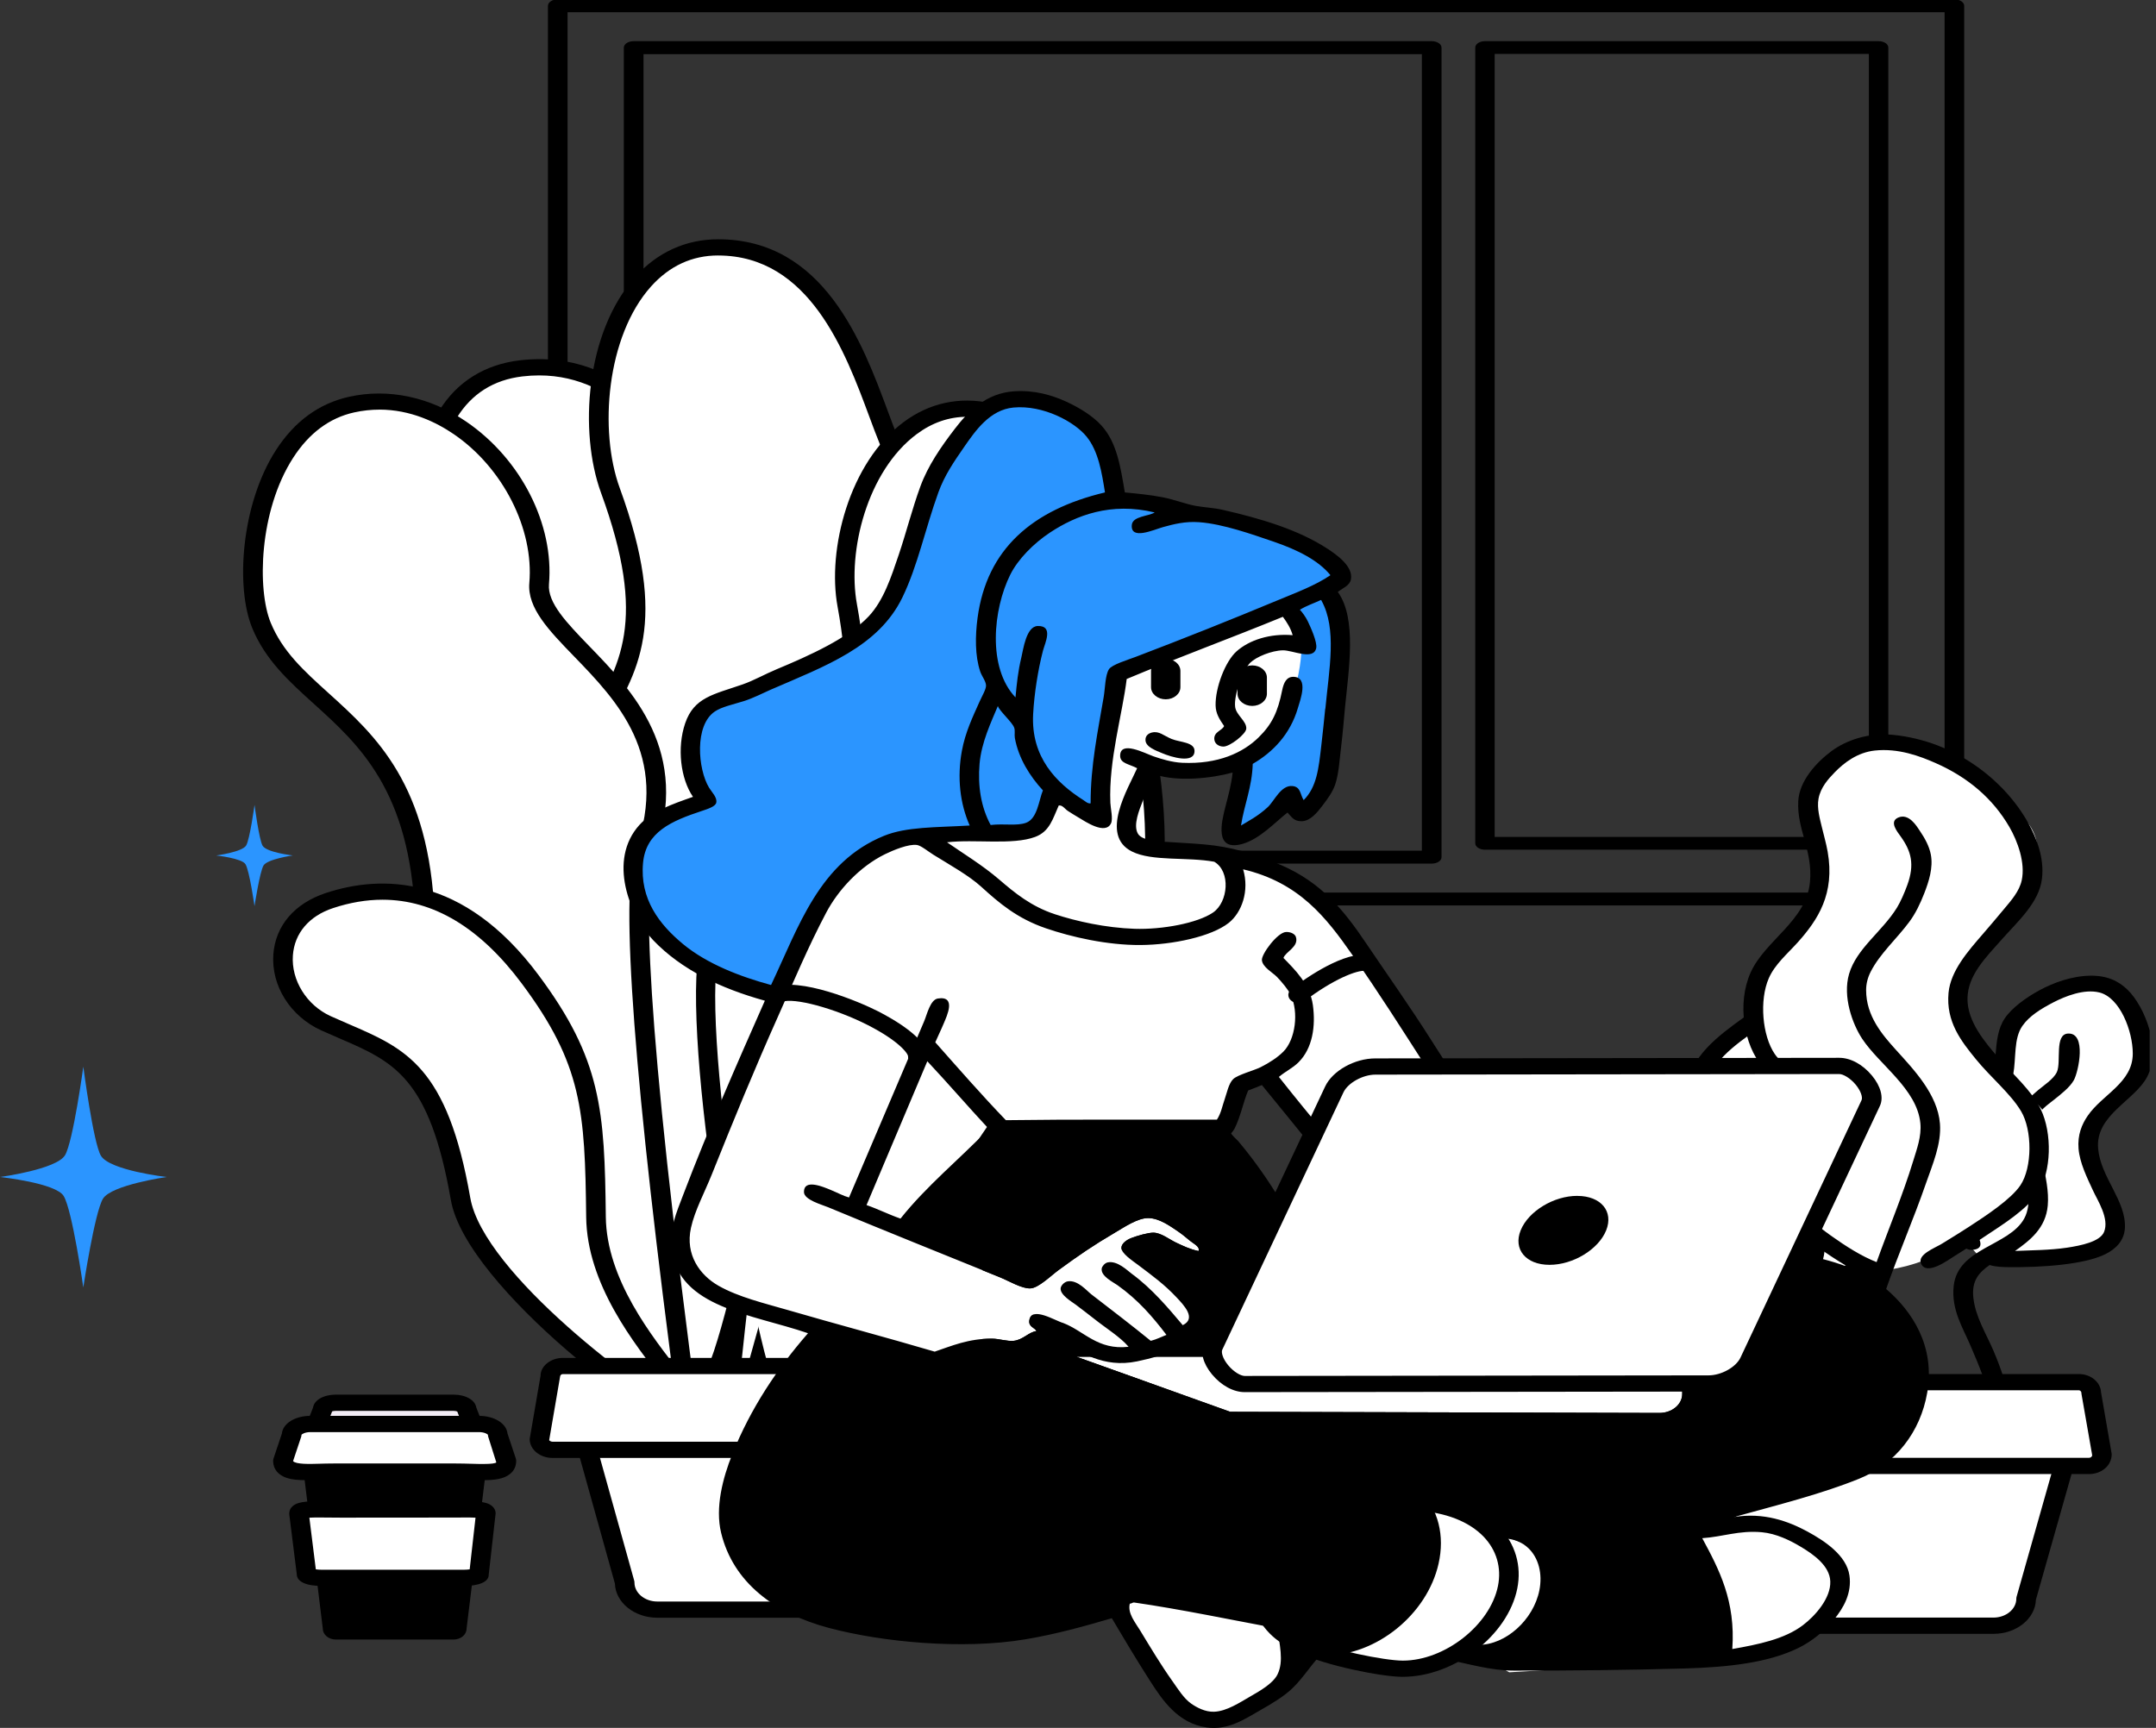 <svg width="257" height="206" viewBox="0 0 257 206" fill="none" xmlns="http://www.w3.org/2000/svg">
<rect x="0" y="0" width="257" height="206" fill="#333333" stroke="none"/>
<g clip-path="url(#clip0_4352_26173)">
<path d="M232.966 107.947H66.488C65.841 107.947 65.317 107.602 65.317 107.179V0.691C65.317 0.265 65.841 -0.077 66.488 -0.077H232.97C233.617 -0.077 234.136 0.268 234.136 0.691V107.179C234.136 107.605 233.612 107.947 232.97 107.947H232.966ZM67.654 106.409H231.799V1.458H67.654V106.409Z" fill="black"/>
<path d="M223.935 101.299H177.011C176.37 101.299 175.854 100.959 175.854 100.54V5.667C175.854 5.247 176.374 4.908 177.011 4.908H223.935C224.577 4.908 225.093 5.249 225.093 5.667V100.54C225.093 100.961 224.572 101.299 223.935 101.299ZM178.169 99.779H222.773V6.429H178.169V99.781V99.779Z" fill="black"/>
<path d="M170.662 102.961H75.533C74.883 102.961 74.361 102.615 74.361 102.189V5.681C74.361 5.253 74.887 4.908 75.533 4.908H170.662C171.312 4.908 171.834 5.255 171.834 5.681V102.189C171.834 102.617 171.308 102.961 170.662 102.961ZM76.709 101.414H169.49V6.455H76.709V101.417V101.414Z" fill="black"/>
<path fill-rule="evenodd" clip-rule="evenodd" d="M225.666 145.588C226.038 141.758 221.035 140.428 220.057 137.787C219.083 135.145 224.332 132.122 226.055 129.663C227.777 127.205 226.669 119.146 220.368 117.48C214.067 115.811 204.804 124.384 202.84 127.408C200.876 130.435 204.943 141 205.176 143.204C205.414 145.409 204.53 147.942 207.901 150.295C211.277 152.652 214.701 154.199 216.546 153.715C218.392 153.227 225.29 149.421 225.662 145.592L225.666 145.588Z" fill="white"/>
<path fill-rule="evenodd" clip-rule="evenodd" d="M226.587 128.617V127.069C226.272 124.611 225.732 122.766 224.795 120.947C223.952 119.305 222.745 117.541 220.744 116.755C217.798 115.597 214.57 117.267 212.643 118.303C210.855 119.264 209.493 120.128 207.815 121.333C204.816 123.49 201.433 125.999 201.04 129.778C200.807 132.01 201.658 134.072 202.288 135.775C202.918 137.475 203.945 139.429 204.158 141.318C204.358 143.113 203.613 144.61 203.691 146.347C203.806 148.924 205.778 150.312 207.586 151.504C208.159 151.883 211.592 154.236 211.948 152.408C212.095 151.656 211.166 151.243 210.704 150.989C208.953 150.031 206.915 148.896 206.265 147.251C205.684 145.781 206.465 143.855 206.498 142.222C206.526 140.672 206.068 139.524 205.565 138.159C205.127 136.977 204.706 135.785 204.239 134.421C203.818 133.181 203.249 131.61 203.307 130.293C203.454 126.805 206.964 124.516 209.382 122.752C210.749 121.757 211.894 120.968 213.666 119.979C214.914 119.285 217.176 118.035 219.198 118.367C221.137 118.685 222.381 120.995 223.093 122.624C223.919 124.516 224.68 126.934 224.181 129.006C223.78 130.662 222.225 131.902 221.067 133.066C220.008 134.136 218.527 135.565 218.342 137.13C218.068 139.469 219.905 140.831 221.223 141.965C222.086 142.707 223.314 143.567 223.637 144.413C224.336 146.235 223.326 148.253 222.389 149.249C220.875 150.85 218.285 151.419 216.158 152.601C216.837 151.277 217.361 150.498 217.483 149.184C217.921 144.481 214.194 141.193 212.966 137.966C212.107 135.704 212.197 132.508 213.355 130.554C213.948 129.555 214.709 128.83 215.924 127.781C216.628 127.174 218.719 126.091 218.494 125.136C218.412 124.78 218.171 124.516 217.639 124.428C216.473 124.232 214.75 126.01 214.055 126.619C213.052 127.496 211.944 128.641 211.33 129.65C209.967 131.891 209.767 135.707 210.708 138.352C211.743 141.264 214.468 143.746 215.069 147.186C215.802 151.385 212.447 153.241 210.941 156.146C209.898 158.164 209.877 160.758 211.097 162.786C213.142 166.183 216.55 167.821 217.872 171.489C218.907 174.35 219.234 177.479 219.431 180.966C219.517 182.51 219.693 183.516 220.756 183.479C221.963 183.442 221.869 182.213 221.767 180.773C221.521 177.215 221.022 173.632 220.053 170.974C219.308 168.932 218.289 167.554 216.939 166.139C215.609 164.744 214.087 163.504 213.122 161.818C211.6 159.167 213.11 156.194 214.758 154.47C215.331 154.514 215.47 154.829 216.235 154.727C216.694 154.666 217.737 154.128 218.416 153.827C222.057 152.205 226.124 150.295 226.124 145.768C226.124 143.164 224.643 142.185 223.011 140.804C222.078 140.015 220.687 138.789 220.675 137.58C220.666 136.578 221.419 135.914 222.074 135.193C223.874 133.215 226.198 131.326 226.591 128.617H226.587Z" fill="black"/>
<path fill-rule="evenodd" clip-rule="evenodd" d="M234.524 148.287C233.538 147.407 231.055 142.873 231.018 138.938C230.981 135.003 234.966 133.791 237.642 131.072C240.314 128.353 238.877 123.9 240.211 121.015C241.545 118.13 248.439 116.708 251.352 117.47C254.265 118.232 254.957 122.282 254.936 126.237C254.916 130.192 251.806 131.543 249.327 134.295C246.847 137.048 253.979 143.502 252.289 147.126C250.595 150.749 239.749 150.515 237.957 150.545C236.161 150.573 235.514 149.167 234.528 148.287H234.524Z" fill="white"/>
<path fill-rule="evenodd" clip-rule="evenodd" d="M240.203 149.133C241.974 147.877 243.86 146.425 244.098 143.719C244.245 142.043 243.852 140.289 243.476 138.562C243.14 137.028 242.371 135.003 242.699 133.534C242.932 132.477 244.057 131.739 244.879 131.082C245.657 130.462 246.749 129.619 247.215 128.763C247.772 127.733 248.746 123.111 246.516 123.219C244.871 123.297 245.726 126.599 245.19 127.794C244.789 128.688 243.529 129.436 242.621 130.246C241.721 131.045 240.596 132.088 240.362 133.469C240.088 135.112 240.755 136.943 241.14 138.626C241.639 140.804 242.293 143.438 241.295 145.267C239.491 148.568 233.37 148.747 232.883 153.326C232.581 156.166 233.988 158.3 234.909 160.48C235.817 162.634 236.852 164.923 237.245 167.378C237.797 170.835 237.834 176.195 237.789 179.629C237.772 180.899 237.372 183.083 238.881 183.11C240.244 183.13 240.129 181.617 240.129 180.015C240.129 175.742 240.191 171.523 239.663 167.832C239.315 165.411 238.513 163.111 237.637 161.063C236.725 158.926 235.469 156.993 235.224 154.683C235.019 152.733 235.845 151.734 237.171 150.813C237.867 151.043 238.759 151.064 239.585 151.07C243.378 151.104 248.451 150.769 250.959 149.523C252.195 148.91 253.226 147.918 253.295 146.367C253.443 143.157 250.415 140.377 250.104 136.954C249.736 132.924 254.453 131.241 255.947 128.38C257.685 125.038 255.656 119.989 253.61 117.998C252.522 116.942 251.164 116.295 249.171 116.322C246.986 116.352 244.765 117.152 243.095 118.066C241.471 118.953 239.818 120.152 238.967 121.415C237.331 123.856 238.366 127.611 236.942 130.12C235.534 132.599 232.188 134.224 230.555 136.696C228.252 140.191 231.026 144.572 232.969 147.268C233.427 147.904 234.066 149.11 235.15 149.008C236.901 148.846 235.76 147.302 235.072 146.367C234.679 145.832 234.041 144.918 233.673 144.301C232.801 142.869 231.607 140.729 232.036 138.887C232.343 137.57 233.616 136.347 234.761 135.342C237.048 133.341 239.348 131.57 239.978 128.123C240.346 126.108 240.019 123.829 241.066 122.319C241.88 121.147 243.21 120.307 244.806 119.481C246.156 118.787 248.414 117.863 250.259 118.323C252.71 118.936 254.232 122.922 254.232 125.607C254.232 129.088 250.603 130.476 248.86 133.022C248.169 134.025 247.629 135.291 247.768 136.954C247.915 138.66 248.778 140.391 249.482 141.918C250.034 143.12 251.471 145.28 250.804 146.882C250.325 148.033 248.066 148.497 246.364 148.751C244.323 149.052 242.179 149.049 240.211 149.137L240.203 149.133Z" fill="black"/>
<path fill-rule="evenodd" clip-rule="evenodd" d="M240.494 96.865C246.933 102.046 238.832 110.478 234.262 115.174C229.692 119.871 236.337 126.48 242.052 130.906C247.768 135.328 241.987 141.677 238.235 144.958C234.487 148.243 228.514 151.477 223.121 151.534C217.729 151.595 214.063 144.823 213.073 142.25C212.083 139.679 215.912 136.822 216.579 132.772C217.246 128.725 210.892 127.872 209.022 122.004C207.157 116.136 214.276 110.884 216.657 106.983C219.038 103.082 215.798 97.668 215.724 94.607C215.651 91.546 221.665 88.407 226.395 88.288C231.128 88.17 234.054 91.684 240.494 96.862V96.865Z" fill="white"/>
<path fill-rule="evenodd" clip-rule="evenodd" d="M222.913 152.465C222.062 155.347 220.462 158.205 220.732 161.493C221.002 164.825 222.495 167.263 224.005 169.741C225.445 172.115 226.599 174.601 227.119 178.122C227.352 179.707 227.548 181.606 227.663 183.15C227.753 184.383 227.254 187.657 229.066 187.6C230.457 187.556 230.167 185.886 230.077 184.312C229.86 180.438 229.402 176.28 228.285 173.226C227.503 171.082 226.255 169.227 225.171 167.358C224.026 165.387 222.925 163.501 222.99 160.782C223.048 158.439 224.054 155.912 224.782 153.82C226.337 149.347 228.043 145.514 229.61 140.99C230.347 138.867 231.439 136.371 231.247 133.964C230.969 130.469 228.125 127.516 226.03 125.197C224.386 123.375 222.446 121.154 222.446 118.039C222.446 117.257 222.647 116.518 222.99 115.848C224.095 113.684 226.096 111.923 227.585 109.915C228.33 108.917 228.886 107.755 229.377 106.499C229.913 105.121 230.465 103.448 230.155 101.86C229.962 100.881 229.479 99.987 228.829 99.022C228.469 98.487 227.536 96.909 226.259 97.475C225.163 97.959 226.157 99.154 226.57 99.73C227.81 101.464 228.264 103.031 227.348 105.534C227.021 106.428 226.558 107.508 226.104 108.239C224.337 111.084 221.309 113.068 220.417 116.105C219.619 118.828 220.826 122.102 221.976 123.843C224.03 126.951 228.506 129.826 228.911 133.899C229.066 135.491 228.485 136.998 228.056 138.413C226.812 142.49 225.073 146.607 223.694 150.468C221.894 149.767 220 148.561 218.244 147.308C216.739 146.235 214.538 144.569 214.427 142.73C214.317 140.912 215.589 139.564 216.452 138.284C217.492 136.737 219.001 135.064 218.633 132.674C218.089 129.125 213.306 128.228 211.547 125.647C210.07 123.48 209.697 119.241 210.847 116.62C211.575 114.957 213.081 113.694 214.276 112.367C216.706 109.661 218.744 106.55 217.86 101.535C217.676 100.495 217.385 99.534 217.16 98.572C216.943 97.644 216.563 96.371 216.772 95.22C217.017 93.875 217.933 92.866 218.719 92.06C219.828 90.923 221.411 89.707 223.469 89.48C226.313 89.172 228.894 90.164 230.711 90.963C234.635 92.69 237.564 95.23 239.512 98.572C240.506 100.275 241.447 102.876 240.993 104.951C240.706 106.265 239.757 107.332 238.89 108.368C238.018 109.418 237.126 110.467 236.32 111.399C234.622 113.362 232.515 115.736 232.27 118.36C231.947 121.824 233.788 124.137 235.539 126.287C237.314 128.465 239.659 130.371 240.915 132.477C242.269 134.749 242.253 139.202 240.837 141.308C239.716 142.978 236.733 144.941 234.684 146.272C233.812 146.838 232.753 147.495 231.488 148.27C230.609 148.812 228.514 149.564 228.997 150.657C229.655 152.147 232.266 150.187 232.969 149.753C234.303 148.93 235.473 148.152 236.553 147.434C238.824 145.923 241.602 144.207 242.94 142.148C244.536 139.69 244.65 135.088 243.251 132.22C242.175 130.012 239.986 128.129 238.268 126.159C236.611 124.262 234.512 121.801 234.528 119.068C234.549 116.254 236.733 114.131 238.579 112.042C240.502 109.865 243.071 107.616 243.407 104.755C243.701 102.266 242.76 99.903 241.77 98.115C238.971 93.073 233.1 88.346 225.646 87.608C222.753 87.323 220.098 88.231 218.326 89.541C216.526 90.875 214.472 93.093 214.354 95.538C214.186 98.921 216.105 101.399 215.753 105.144C215.319 109.8 210.381 112.11 208.666 115.973C207.042 119.63 207.877 124.611 210.07 127.127C210.954 128.14 212.226 128.969 213.494 129.833C214.611 130.594 216.215 131.78 216.375 133.185C216.534 134.577 215.139 136.229 214.349 137.377C213.228 139.009 211.539 141.274 212.324 143.824C212.979 145.947 215.033 147.491 216.841 148.788C218.801 150.19 220.671 151.321 222.917 152.462L222.913 152.465Z" fill="black"/>
<path d="M246.508 172.995L241.524 190.597C241.524 192.374 239.781 193.82 237.629 193.82H212.389C210.237 193.82 208.494 192.378 208.494 190.597L203.589 172.995C203.589 171.214 205.856 169.772 208.65 169.772H241.447C244.241 169.772 246.508 171.214 246.508 172.995Z" fill="white"/>
<path d="M237.629 194.785H212.39C209.644 194.785 207.406 192.97 207.333 190.712L202.451 173.212C202.431 173.141 202.423 173.067 202.423 172.995C202.423 170.686 205.217 168.807 208.65 168.807H241.447C244.883 168.807 247.674 170.686 247.674 172.995C247.674 173.07 247.666 173.144 247.645 173.216L242.686 190.715C242.613 192.97 240.371 194.785 237.629 194.785ZM204.759 172.897L209.632 190.376C209.652 190.448 209.661 190.522 209.661 190.593C209.661 191.836 210.884 192.848 212.385 192.848H237.625C239.127 192.848 240.35 191.836 240.35 190.593C240.35 190.519 240.358 190.444 240.379 190.373L245.329 172.894C245.235 171.716 243.496 170.737 241.443 170.737H208.646C206.592 170.737 204.849 171.716 204.759 172.897Z" fill="black"/>
<path d="M249.277 166.064L250.562 173.48C250.562 174.191 249.867 174.77 249.003 174.77H200.164C199.305 174.77 198.605 174.194 198.605 173.48L199.89 166.064C199.89 165.353 200.553 164.777 201.371 164.777H247.796C248.615 164.777 249.277 165.356 249.277 166.064Z" fill="white"/>
<path d="M249.004 175.735H200.165C198.659 175.735 197.436 174.722 197.436 173.48L198.737 165.929C198.724 164.825 199.911 163.812 201.371 163.812H247.797C249.229 163.812 250.399 164.781 250.448 165.99L251.72 173.344C251.733 174.726 250.509 175.738 249.008 175.738L249.004 175.735ZM201.371 165.742C201.204 165.742 201.061 165.888 201.061 166.064L199.759 173.615C199.772 173.656 199.948 173.801 200.165 173.801H249.004C249.216 173.801 249.392 173.656 249.392 173.48L248.12 166.203C248.112 166.159 248.108 166.111 248.108 166.067C248.108 165.895 247.964 165.746 247.793 165.746H201.367L201.371 165.742Z" fill="black"/>
<path d="M83.571 163.799C87.986 163.281 85.777 115.926 91.492 107.481C102.584 91.095 91.541 69.441 86.268 61.873C81.951 55.673 75.507 42.349 62.116 43.92C49.494 45.4 48.778 62.168 54.346 70.894C68.225 92.653 52.473 92.88 53.442 113.2C53.872 122.244 79.157 164.313 83.571 163.799Z" fill="white"/>
<path d="M83.486 164.771C82.921 164.771 82.324 164.55 81.673 164.097C75.078 159.542 52.706 122.271 52.276 113.237C51.884 104.989 54.175 99.987 56.192 95.575C59.13 89.162 61.449 84.096 53.316 71.344C49.625 65.557 48.263 55.588 52.379 48.921C54.486 45.508 57.796 43.449 61.957 42.958C74.423 41.495 81.092 51.843 85.507 58.69C86.141 59.675 86.73 60.59 87.287 61.386C94.209 71.324 103.1 92.314 92.515 107.951C89.664 112.164 88.845 127.164 88.117 140.401C87.07 159.573 86.444 164.439 83.739 164.757C83.657 164.767 83.576 164.771 83.49 164.771H83.486ZM64.268 44.756C63.622 44.756 62.963 44.794 62.28 44.875C58.859 45.278 56.225 46.934 54.457 49.801C51.139 55.182 51.552 64.44 55.378 70.443C64.002 83.968 61.396 89.663 58.373 96.263C56.433 100.502 54.232 105.307 54.608 113.163C55.026 121.967 78.314 160.155 83.31 162.736C84.664 160.744 85.282 149.455 85.781 140.313C86.55 126.206 87.352 111.619 90.474 107.007C100.543 92.128 91.934 71.937 85.257 62.354C84.693 61.541 84.091 60.607 83.441 59.601C79.362 53.276 73.867 44.756 64.272 44.756H64.268Z" fill="black"/>
<path d="M83.719 165.509C88.174 165.509 95.097 112.597 102.359 103.956C116.446 87.191 109.72 61.69 105.972 52.588C102.908 45.139 99.111 29.488 85.601 29.488C72.868 29.488 68.941 48.027 72.754 58.45C82.258 84.442 66.682 82.637 63.732 105.348C62.419 115.458 79.267 165.505 83.719 165.505V165.509Z" fill="white"/>
<path d="M83.719 166.474C83.122 166.474 82.561 166.223 81.997 165.705C76.076 160.25 61.368 114.48 62.571 105.246C63.761 96.07 66.969 90.831 69.8 86.209C73.957 79.417 77.242 74.053 71.637 58.734C68.994 51.501 69.804 39.609 75.733 33.003C78.359 30.074 81.772 28.526 85.605 28.526C98.227 28.526 102.81 40.876 105.841 49.046C106.279 50.228 106.684 51.322 107.081 52.28C111.978 64.186 116.704 88.586 103.321 104.511C99.671 108.856 95.973 125.441 92.708 140.076C88.003 161.171 86.456 166.481 83.719 166.481V166.474ZM85.605 30.457C82.5 30.457 79.808 31.699 77.606 34.151C72.288 40.08 71.383 51.359 73.871 58.172C79.746 74.236 76.101 80.189 71.883 87.083C69.141 91.556 66.036 96.632 64.89 105.452C63.63 115.147 79.145 160.416 83.641 164.368C85.392 162.197 88.158 149.787 90.404 139.72C93.874 124.171 97.458 108.09 101.398 103.404C114.245 88.112 109.622 64.463 104.863 52.903C104.462 51.928 104.049 50.814 103.603 49.615C100.772 41.986 96.492 30.46 85.601 30.46L85.605 30.457Z" fill="black"/>
<path d="M93.567 169.616C97.74 170.513 120.304 128.749 128.536 122.529C144.509 110.457 135.095 82.508 133.09 73.66C131.449 66.414 130.48 51.728 117.825 49.006C105.895 46.436 99.148 62.137 100.997 72.177C105.608 97.214 91.309 92.47 84.787 112.076C81.882 120.805 89.394 168.722 93.567 169.62V169.616Z" fill="white"/>
<path d="M93.69 170.595C93.546 170.595 93.407 170.581 93.272 170.551C92.499 170.385 92.02 169.806 91.726 169.386C87.581 163.45 80.773 120.497 83.657 111.818C86.305 103.858 90.196 99.825 93.624 96.266C98.608 91.102 102.543 87.018 99.839 72.323C98.583 65.503 101.23 55.155 107.703 50.33C110.763 48.041 114.359 47.255 118.119 48.068C129.874 50.597 132.124 62.486 133.609 70.352C133.826 71.49 134.027 72.546 134.235 73.481C134.448 74.409 134.739 75.546 135.074 76.853C138.004 88.285 144.1 112.072 129.322 123.243C125.48 126.148 117.903 137.851 111.221 148.175C100.089 165.373 96.32 170.598 93.69 170.598V170.595ZM115.268 49.69C113.128 49.69 111.115 50.384 109.266 51.762C103.374 56.157 100.985 65.706 102.147 72.028C105.006 87.564 100.58 92.155 95.453 97.471C92.164 100.885 88.432 104.752 85.912 112.33C83.048 120.937 90.237 164.71 93.829 168.566C96.23 167.229 103.378 156.19 109.159 147.258C116.262 136.286 123.606 124.94 127.742 121.811C141.539 111.385 135.627 88.332 132.783 77.253C132.443 75.925 132.149 74.774 131.936 73.833C131.719 72.885 131.519 71.808 131.298 70.647C129.903 63.278 127.796 52.145 117.526 49.934C116.757 49.768 116.004 49.686 115.264 49.686L115.268 49.69Z" fill="black"/>
<path d="M118.038 59.303C118.038 59.303 122.007 67.619 117.932 83.256C114.785 95.331 98.145 98.399 94.017 117.216C88.567 142.043 86.19 173.337 86.19 173.337L118.034 59.306L118.038 59.303Z" fill="white"/>
<path d="M86.194 174.302C85.474 174.269 84.987 173.808 85.028 173.277C85.053 172.962 87.471 141.643 92.871 117.043C95.249 106.211 101.668 100.465 107.331 95.392C111.7 91.478 115.477 88.099 116.79 83.057C120.726 67.951 116.986 59.74 116.949 59.658C116.716 59.161 117.011 58.599 117.612 58.406C118.21 58.213 118.889 58.453 119.126 58.951C119.294 59.303 123.177 67.724 119.077 83.463C117.629 89.023 113.459 92.754 109.049 96.706C103.599 101.586 97.429 107.115 95.171 117.392C89.799 141.88 87.385 173.087 87.365 173.402C87.324 173.913 86.812 174.309 86.198 174.309L86.194 174.302Z" fill="black"/>
<path d="M82.606 173.09C83.224 176.456 73.544 110.935 76.891 101.616C83.498 83.212 63.642 76.83 64.269 69.573C65.254 58.216 53.966 45.562 41.913 48.234C30.551 50.753 28.591 68.324 31.169 74.568C35.449 84.936 49.711 85.684 50.636 109.221C51.385 128.255 82.447 172.237 82.602 173.087L82.606 173.09Z" fill="white"/>
<path d="M82.663 174.181C82.132 174.181 81.641 173.805 81.485 173.371C81.33 173.08 80.466 171.77 79.476 170.256C72.214 159.197 50.112 125.546 49.47 109.255C48.881 94.278 42.801 88.783 37.437 83.93C34.454 81.235 31.635 78.685 30.068 74.879C28.064 70.027 28.73 60.126 32.887 53.675C35.101 50.238 38.034 48.095 41.614 47.303C46.303 46.266 51.27 47.319 55.591 50.276C62.1 54.725 66.056 62.51 65.439 69.644C65.246 71.869 67.566 74.263 70.25 77.04C75.389 82.342 82.422 89.609 78.011 101.894C76.76 105.378 76.674 119.993 83.367 169.823C83.555 171.238 83.682 172.176 83.723 172.806C83.739 172.857 83.752 172.897 83.756 172.941C83.772 174.066 83.502 174.093 82.782 174.17C82.741 174.174 82.7 174.177 82.663 174.177V174.181ZM45.227 48.837C44.261 48.837 43.255 48.938 42.212 49.168C39.282 49.819 36.836 51.64 34.941 54.583C30.866 60.908 30.641 70.301 32.274 74.253C33.685 77.676 36.222 79.969 39.155 82.623C44.793 87.723 51.184 93.499 51.802 109.191C52.407 124.52 72.963 156.278 80.798 168.224C75.577 129.077 73.883 106.58 75.765 101.338C79.828 90.025 73.503 83.493 68.421 78.245C65.426 75.153 62.84 72.485 63.098 69.502C63.655 63.062 59.956 55.768 54.093 51.762C52.002 50.333 48.926 48.833 45.223 48.833L45.227 48.837Z" fill="black"/>
<path d="M83.584 169.84C84.087 166.941 71.174 157.01 71.043 145.084C70.9 132.45 70.549 126.619 63.196 116.752C55.963 107.047 47.702 104.579 39.261 107.369C31.422 109.963 32.49 119.112 38.873 122.004C46.593 125.498 51.99 126.213 54.903 142.94C56.777 153.701 83.134 172.454 83.588 169.843L83.584 169.84Z" fill="white"/>
<path d="M83.195 171.052C78.903 171.052 55.55 153.42 53.745 143.076C51.192 128.417 46.917 126.575 40.452 123.788C39.761 123.49 39.045 123.182 38.312 122.85C34.614 121.174 32.31 117.527 32.584 113.772C32.834 110.362 35.109 107.701 38.828 106.468C45.444 104.281 55.214 104.2 64.191 116.241C71.694 126.304 72.071 132.352 72.214 145.073C72.3 152.496 77.664 159.302 81.215 163.809C83.486 166.687 84.983 168.59 84.742 169.975C84.631 170.618 84.009 171.052 83.195 171.052ZM45.599 107.264C43.68 107.264 41.712 107.596 39.691 108.266C36.844 109.208 35.105 111.256 34.913 113.887C34.696 116.864 36.553 119.85 39.429 121.151C40.15 121.476 40.849 121.777 41.528 122.072C48.382 125.024 53.332 127.158 56.057 142.798C57.628 151.819 76.682 166.051 82.062 168.692C81.481 167.689 80.319 166.213 79.255 164.862C75.557 160.169 69.964 153.075 69.874 145.09C69.73 132.426 69.387 126.9 62.198 117.257C57.239 110.61 51.675 107.264 45.599 107.264Z" fill="black"/>
<path d="M107.416 167.852H74.62C71.825 167.852 69.559 169.298 69.559 171.076L74.464 188.677C74.464 190.458 76.207 191.9 78.359 191.9H103.599C105.751 191.9 107.494 190.458 107.494 188.677L112.477 171.076C112.477 169.298 110.211 167.852 107.416 167.852Z" fill="white"/>
<path d="M103.599 192.865H78.359C75.614 192.865 73.372 191.05 73.298 188.792L68.421 171.292C68.401 171.221 68.393 171.147 68.393 171.076C68.393 168.766 71.187 166.887 74.62 166.887H107.416C110.849 166.887 113.644 168.766 113.644 171.076C113.644 171.15 113.635 171.225 113.615 171.296L108.66 188.795C108.582 191.05 106.344 192.869 103.599 192.869V192.865ZM70.729 170.977L75.602 188.457C75.622 188.528 75.63 188.602 75.63 188.673C75.63 189.919 76.854 190.932 78.355 190.932H103.595C105.097 190.932 106.32 189.919 106.32 188.673C106.32 188.599 106.328 188.524 106.349 188.453L111.299 170.974C111.209 169.796 109.466 168.817 107.412 168.817H74.616C72.562 168.817 70.819 169.796 70.725 170.977H70.729Z" fill="black"/>
<path d="M113.496 162.854H67.071C66.253 162.854 65.59 163.43 65.59 164.144L64.305 171.56C64.305 172.271 65.005 172.85 65.864 172.85H114.703C115.562 172.85 116.262 172.274 116.262 171.56L114.977 164.144C114.977 163.433 114.314 162.854 113.496 162.854Z" fill="white"/>
<path d="M114.703 173.815H65.864C64.358 173.815 63.139 172.802 63.139 171.56L64.436 164.009C64.424 162.901 65.615 161.889 67.075 161.889H113.5C114.961 161.889 116.147 162.901 116.147 164.144L117.424 171.421C117.436 172.802 116.213 173.815 114.707 173.815H114.703ZM67.071 163.822C66.903 163.822 66.76 163.971 66.76 164.144L65.463 171.695C65.475 171.736 65.647 171.881 65.864 171.881H114.703C114.92 171.881 115.092 171.736 115.092 171.56L113.815 164.283C113.803 163.971 113.66 163.822 113.492 163.822H67.067H67.071Z" fill="black"/>
<path fill-rule="evenodd" clip-rule="evenodd" d="M227.512 158.889C222.021 150.887 214.501 150.38 214.501 150.38C214.501 150.38 187.821 152.283 187.158 151.991C186.495 151.7 164.156 114.686 161.374 111.31C158.592 107.935 155.564 104.64 152.025 103.252C148.49 101.867 144.456 101.193 141.666 101.125C138.875 101.057 133.098 101.264 134.031 98.867C134.964 96.469 136.993 91.386 136.993 91.386C136.993 91.386 140.573 91.945 143.147 91.644C145.72 91.343 148.678 90.289 148.678 90.289C148.678 90.289 148.003 92.115 147.431 94.224C146.862 96.334 145.606 99.537 146.964 99.642C148.318 99.743 153.351 94.674 153.351 94.674C153.351 94.674 155.364 97.383 156.002 97.062C156.64 96.74 157.144 93.73 158.882 85.586C161.075 75.316 159.512 70.772 158.678 70.44C158.481 70.565 158.334 70.63 158.334 70.63C158.412 70.45 158.535 70.382 158.678 70.44C159.459 69.949 161.079 68.534 158.023 66.57C154.19 64.105 148.404 62.103 144.779 61.281C141.154 60.461 133.561 59.347 133.561 59.347C133.561 59.347 133.221 52.524 127.329 49.548C121.438 46.568 117.342 46.155 113.93 51.352C110.518 56.547 108.354 72.976 100.608 76.687C92.864 80.399 83.985 82.102 82.537 85.586C81.088 89.07 83.625 95.321 83.625 95.321C83.625 95.321 74.894 97.38 75.213 103.059C75.86 114.632 93.833 117.886 93.833 117.886C93.833 117.886 86.1 131.116 83.318 139.74C80.532 148.365 80.814 152.669 85.888 154.697C90.961 156.729 97.184 158.499 97.184 158.499C97.184 158.499 90.928 166.403 89.316 171.072C87.704 175.742 84.705 180.987 89.627 186.994C94.549 193.004 106.124 196.651 115.489 195.567C124.854 194.487 133.659 189.841 133.25 190.407C132.841 190.979 135.484 194.21 138.233 198.595C140.982 202.98 141.895 204.852 144.697 204.591C147.5 204.331 151.424 202.858 152.721 201.368C154.018 199.878 155.212 197.24 155.212 197.24L156.771 196.404C156.771 196.404 165.032 199.81 167.757 199.302C170.477 198.798 175.08 196.597 175.08 196.597L179.908 199.37C179.908 199.37 205.905 197.867 208.421 197.369C210.933 196.871 219.57 194.775 219.329 188.47C219.083 182.169 211.08 180.391 208.892 180.604C206.703 180.817 196.896 182.28 196.896 182.28C196.896 182.28 221.951 175.833 223.612 174.414C225.278 172.995 232.998 166.877 227.507 158.879L227.512 158.889ZM108.64 145.48L101.783 143.482L109.961 125.17L119.31 134.841L108.64 145.476V145.48ZM152.029 143.804L146.264 134.969L148.29 128.779L151.796 128.393C151.796 128.393 157.614 137.844 158.416 138C159.222 138.156 152.029 143.804 152.029 143.804Z" fill="white"/>
<path fill-rule="evenodd" clip-rule="evenodd" d="M147.516 90.218L146.968 99.638L151.022 97.499L153.858 95.345L155.408 96.75L157.401 94.187L158.878 83.741L159.614 72.014L158.62 69.874L159.614 68.073C159.614 68.073 155.408 65.479 155.261 65.296C155.2 65.219 148.707 62.428 148.707 62.428L138.065 59.98L133.568 59.344L130.463 51.247L123.004 47.36L117.252 48.867L112.31 54.657L108.247 65.73L103.763 74.927L95.343 79.329L84.14 84.167L82.635 88.593C82.635 88.593 82.741 92.375 82.741 92.599C82.741 92.822 84.14 95.345 84.14 95.345L77.979 97.499L75.679 101.87V107.247L79.509 112.326L90.621 118.357L93.399 117.429L96.153 110.735L102.981 102.239L109.797 99.347H116.708L122.612 99.198L125.66 95.341L125.034 93.34L128.708 96.083L131.036 97.048L132.918 80.361L149.267 73.762L154.066 71.909L155.318 75.58L155.138 77.1C155.138 77.1 155.302 86.869 147.516 90.218Z" fill="#2B95FF"/>
<path fill-rule="evenodd" clip-rule="evenodd" d="M224.721 153.596C222.197 151.463 218.543 150.203 214.284 149.469C213.015 149.252 210.647 148.812 210.622 150.051C210.597 151.307 213.625 151.294 215.061 151.599C217.041 152.018 218.465 152.455 219.734 152.953C222.577 154.064 224.619 156.166 225.965 158.303C227.45 160.66 228.002 163.978 227.135 167.005C226.382 169.613 224.492 172.305 222.463 173.646C220.286 175.085 216.73 175.972 213.74 176.869C205.033 179.477 195.737 181.674 186.79 183.831C179.388 180.997 171.934 178.203 164.59 175.322C175.956 171.052 187.628 166.657 199.015 162.363C200.017 161.987 203.454 161.205 203.376 160.044C203.262 158.35 200.713 159.664 199.874 159.979C187.178 164.686 174.098 169.633 161.787 174.289C149.349 169.65 137.292 164.693 124.322 160.494C124.968 160.254 125.455 159.884 126.192 159.722C128.769 161.178 131.478 163.135 135.541 162.299C138.855 161.615 142.439 160.325 143.719 158.174C145.029 155.973 142.39 153.823 140.994 152.499C139.951 151.511 138.92 150.688 137.881 149.858C137.562 149.604 136.94 149.282 137.104 149.018C138.756 149.164 140.463 150.982 142.557 151.08C143.973 151.148 145.515 150.17 145.515 149.018C145.515 148.185 144.607 147.518 144.034 147.021C143.392 146.462 142.754 145.92 142.009 145.409C140.598 144.444 138.904 143.201 136.637 143.282C135.181 143.333 133.671 144.193 132.509 144.83C128.773 146.882 125.639 149.33 122.46 151.534C118.201 149.662 113.701 147.999 109.454 146.116C112.367 142.696 115.456 139.842 118.799 136.706C119.257 136.276 119.834 135.521 120.276 135.416C120.975 135.254 122.215 135.416 123.234 135.416H144.186C148.236 139.544 151.26 144.941 154.001 150.437C154.377 151.196 154.791 152.316 155.715 152.371C157.319 152.469 156.885 151.067 156.415 150.115C153.837 144.887 151.227 140.367 147.614 136.063C147.443 135.86 146.759 135.281 146.759 135.098C146.759 135.135 147.095 134.692 147.148 134.583C147.901 133.08 148.199 131.38 148.785 130.005C149.329 129.792 149.897 129.592 150.421 129.359C154.472 134.302 158.628 139.497 162.728 144.444C163.284 145.114 163.878 146.296 164.986 146.184C167.085 145.971 164.97 143.743 164.442 143.089C160.441 138.122 156.194 133.137 152.446 128.39C153.224 127.73 154.071 127.357 154.783 126.65C156.464 124.98 156.845 122.336 156.497 119.816C156.149 117.321 154.316 115.57 152.99 114.206C153.252 113.444 154.856 112.878 154.472 111.693C154.357 111.348 153.87 111.094 153.301 111.111C152.283 111.145 150.364 113.738 150.421 114.463C150.487 115.299 151.718 115.953 152.213 116.464C152.774 117.04 153.563 117.988 153.85 118.591C154.844 120.693 154.41 123.924 152.995 125.359C152.287 126.077 151.276 126.724 150.27 127.229C149.488 127.621 147.545 128.129 147.001 128.647C146.452 129.172 146.24 130.334 145.99 131.031C145.7 131.837 145.573 132.697 145.057 133.483C136.682 133.496 127.673 133.439 119.899 133.547C117.002 130.533 114.257 127.388 111.487 124.262C111.778 123.585 112.134 122.881 112.498 122.007C112.87 121.12 114.032 118.696 111.798 119.041C110.882 119.183 110.497 120.968 110.162 121.75C107.199 128.702 104.025 136.151 101.206 142.764C100.539 142.585 99.847 142.205 99.025 141.863C97.994 141.433 95.805 140.536 95.834 142.121C95.85 143.045 97.941 143.604 98.714 143.926C105.735 146.848 112.342 149.489 119.277 152.306C120.231 152.696 121.859 153.664 122.861 153.596C123.827 153.532 125.292 152.076 126.208 151.406C128.614 149.648 130.308 148.48 132.906 146.956C134.01 146.309 135.61 145.209 136.879 145.216C138.233 145.222 139.587 146.238 140.463 146.828C140.921 147.136 141.404 147.542 141.866 147.925C142.3 148.284 143.089 148.632 142.877 149.147C141.903 148.944 141.113 148.575 140.152 148.118C139.403 147.759 138.413 146.97 137.505 146.956C136.903 146.946 135.598 147.312 134.857 147.6C134.268 147.83 133.691 148.267 133.687 148.761C133.687 149.428 134.988 150.281 135.712 150.823C137.431 152.117 138.851 153.16 140.229 154.629C141.142 155.598 142.676 157.179 141.007 157.981C139.313 155.973 137.337 153.613 134.931 151.856C134.403 151.47 133.209 150.251 132.051 150.501C131.703 150.579 131.392 150.972 131.351 151.213C131.196 152.13 132.705 152.845 133.221 153.21C135.684 154.961 137.406 156.966 139.063 159.139C138.446 159.38 137.893 159.674 137.194 159.851C135.066 158.113 132.505 156.15 130.107 154.304C129.559 153.881 128.491 152.57 127.305 152.757C126.863 152.828 126.47 153.288 126.45 153.596C126.388 154.389 127.808 155.205 128.242 155.53C129.088 156.173 129.78 156.698 130.422 157.206C131.907 158.388 133.552 159.383 134.551 160.558C130.864 160.985 129.268 158.689 126.76 157.724C125.836 157.48 122.988 155.659 122.71 157.399C122.583 158.198 123.373 158.276 123.565 158.689C122.665 158.781 121.949 159.746 120.84 159.851C120.022 159.925 119.118 159.597 118.271 159.593C115.419 159.573 113.398 160.48 111.418 161.141C105.596 159.427 99.618 157.846 93.89 156.177C91.153 155.381 88.039 154.649 85.634 153.278C83.445 152.029 81.653 149.608 82.365 146.381C82.815 144.322 83.993 142.158 84.856 139.998C87.463 133.486 89.975 127.367 92.802 121.046C94.598 117.03 96.333 112.871 98.489 108.798C99.896 106.133 102.453 103.329 105.497 101.836C106.455 101.365 108.325 100.587 109.315 100.739C109.798 100.813 110.661 101.528 111.262 101.9C113.222 103.116 115.497 104.382 116.949 105.703C119.134 107.694 121.266 109.502 124.662 110.667C127.677 111.703 131.965 112.692 135.954 112.665C139.824 112.638 144.419 111.649 146.469 110.024C148.023 108.791 148.952 106.208 148.183 103.641C154.852 105.215 158.06 109.347 161.19 113.826C164.414 118.435 166.938 122.437 170.146 127.428C171.328 129.27 173.231 132.162 174.507 134.262C174.982 135.044 175.334 136.242 176.532 136.131C177.707 136.022 177.559 135.159 177.077 134.326C175.043 130.835 172.662 127.246 170.612 124.012C168.051 119.965 165.441 116.308 162.9 112.536C160.183 108.5 157.532 105.229 152.696 103.126C150.515 102.178 147.778 101.203 144.75 100.803C143.425 100.631 141.747 100.526 139.845 100.417C138.225 100.326 136.146 100.272 135.639 99.385C135.041 98.345 135.835 96.506 136.183 95.582C136.649 94.339 137.149 93.327 137.742 92.358C140.438 93.218 144.394 92.802 146.931 92.101C146.78 93.53 146.44 94.742 146.076 96.161C145.605 97.993 144.714 101.562 148.101 100.61C150.204 100.018 152.078 97.949 153.473 96.872C153.96 97.366 154.193 97.928 155.188 97.905C156.214 97.874 157.041 96.828 157.601 96.097C158.223 95.291 158.874 94.39 159.16 93.52C159.598 92.203 159.668 90.621 159.86 89.07C160.048 87.574 160.171 85.979 160.326 84.364C160.764 79.843 161.771 73.762 159.471 70.569C160.081 70.095 160.887 69.82 161.03 69.085C161.341 67.497 159.254 66.085 158.227 65.412C154.791 63.16 150.274 61.809 145.687 60.769C144.689 60.542 143.65 60.505 142.574 60.319C141.35 60.105 140.021 59.564 138.601 59.286C137.104 58.995 135.545 58.846 134.084 58.707C133.564 55.663 133.151 52.761 131.281 50.712C130.242 49.578 128.692 48.616 127.076 47.875C125.394 47.106 123.295 46.48 120.844 46.652C117.534 46.883 115.39 49.074 113.836 51.098C112.162 53.276 110.616 55.517 109.708 57.999C108.746 60.62 108.034 63.468 107.138 66.119C106.218 68.835 105.33 71.574 103.558 73.471C101.12 76.075 96.484 78.16 92.577 79.789C91.149 80.385 89.852 81.133 88.526 81.594C85.049 82.799 82.729 83.131 81.673 86.233C80.679 89.148 81.121 92.843 82.606 94.999C80.082 95.887 77.7 96.713 76.219 98.352C72.427 102.54 75.045 109.14 77.856 112.083C81.244 115.628 85.941 117.852 91.173 119.302C87.9 126.7 84.406 134.651 81.44 142.442C80.634 144.555 79.726 146.638 80.037 148.954C80.974 155.919 89.574 156.641 96.316 158.946C92.654 163.155 89.488 167.866 87.282 173.388C86.149 176.222 85.233 179.737 85.957 182.734C87.389 188.656 92.323 192.354 98.808 194.081C105.129 195.764 114.711 196.702 122.252 195.435C125.959 194.812 129.338 193.857 132.533 192.923C133.961 195.341 135.406 197.762 137.05 200.335C138.572 202.715 140.418 205.451 143.826 205.942C146.428 206.315 148.433 204.906 150.135 203.945C151.608 203.115 153.04 202.248 154.03 201.303C155.523 199.875 156.419 198.185 158.002 196.725C159.7 197.355 160.13 195.808 160.805 195.693C161.411 195.591 161.975 196.099 162.753 196.082C163.133 195.892 163.276 195.632 163.685 195.435C164.275 195.158 165.052 195.043 165.477 194.599C151.526 191.975 135.933 189.151 121.548 186.411C120.1 186.134 117.657 185.358 117.808 186.99C117.903 187.989 119.813 188.01 120.922 188.216C124.748 188.92 128.643 189.692 132.214 190.407C131.801 191.044 131.228 191.27 130.422 191.504C128.012 192.202 125.656 192.821 123.099 193.309C119.511 193.993 115.636 194.216 111.495 194.017C99.941 193.461 89.717 190.63 88.129 181.962C87.594 179.043 88.71 175.792 89.844 173.131C92.061 167.923 95.064 163.416 98.8 159.593C101.958 160.585 105.416 161.337 108.537 162.363C106.099 163.25 103.075 164.639 100.514 165.78C99.635 166.172 98.219 166.393 98.411 167.456C98.489 167.893 98.755 167.987 99.111 168.103C100.224 168.451 102.969 166.782 104.409 166.169C106.287 165.37 108.05 164.618 109.703 163.975C111.434 163.301 113.202 162.485 115.153 161.913C117.313 161.279 119.736 161.571 122.084 162.041C126.196 162.871 129.833 164.378 133.536 165.715C150.781 171.946 168.186 178.911 185.411 185.439C186.331 185.788 187.632 186.388 188.291 186.408C189.163 186.432 190.365 185.978 191.327 185.761C194.363 185.091 197.599 184.346 200.594 183.828C202.648 187.417 204.689 191.355 204.178 196.851C198.434 197.118 191.797 197.237 185.718 197.237C183.59 197.237 181.385 197.409 179.409 197.237C177.964 197.111 176.455 196.678 175.01 196.373C174.699 196.664 174.311 196.824 173.853 196.986C174 196.935 174.151 196.885 174.299 196.83C173.603 197.095 173.014 197.511 172.351 197.823C174.982 198.334 177.67 199.17 180.501 199.17C187.313 199.17 194.13 199.106 200.831 198.913C206.011 198.764 210.786 198.236 214.382 196.465C215.982 195.676 217.422 194.508 218.588 193.112C219.758 191.711 220.76 189.923 220.458 187.827C220.114 185.443 217.541 183.729 215.474 182.602C213.191 181.363 210.246 180.272 206.674 180.865C212.029 179.388 217.189 178.092 221.628 176.287C225.944 174.529 228.906 170.767 229.729 166.037C230.69 160.535 227.99 156.343 224.746 153.596H224.721ZM103.292 143.668C105.71 137.956 108.128 132.243 110.538 126.521C113.022 129.172 115.382 131.922 117.858 134.58C114.392 138.179 110.444 141.379 107.343 145.28C105.931 144.792 104.704 144.156 103.292 143.668ZM157.97 84.492C157.831 85.948 157.667 87.435 157.503 88.877C157.192 91.603 156.963 93.838 155.4 95.389C154.963 94.712 155.073 93.821 154.079 93.713C152.692 93.564 151.906 95.497 151.121 96.225C149.963 97.302 148.797 97.891 147.929 98.419C148.322 95.907 149.247 93.838 149.329 91.068C151.743 89.67 153.801 87.52 154.705 84.428C154.971 83.52 156.059 80.697 154.161 80.69C153.363 80.69 153.023 81.367 152.835 82.302C152.319 84.888 151.624 86.345 150.032 87.909C148.175 89.734 145.196 91.136 140.921 90.94C139.726 90.885 138.425 90.493 137.496 90.168C136.478 89.812 133.524 88.231 133.524 90.103C133.524 91.024 134.575 91.072 135.549 91.586C134.465 94.024 131.056 99.571 134.927 101.514C137.337 102.723 141.485 102.141 144.742 102.737C146.727 103.895 146.416 107.555 144.587 108.798C142.737 110.054 138.564 110.84 135.242 110.731C131.801 110.616 128.282 109.831 125.738 108.991C122.898 108.053 120.955 106.445 119.118 104.867C117.117 103.147 114.809 101.751 112.887 100.417C116.201 100.028 120.709 100.783 123.401 99.774C125.14 99.12 125.5 97.587 126.204 96.032C126.654 95.958 126.912 96.428 127.292 96.679C127.677 96.93 128.127 97.207 128.54 97.451C129.371 97.945 131.752 99.574 132.435 98.162C132.693 97.62 132.386 96.391 132.358 95.711C132.145 90.621 133.794 85.156 134.305 80.947C140.405 78.391 146.78 76.058 152.921 73.535C153.4 74.188 153.846 74.872 154.091 75.726C151.37 75.495 148.903 76.311 147.393 77.659C146.051 78.858 144.857 81.993 144.902 84.106C144.922 85.095 145.385 85.776 145.916 86.558C145.691 87.1 144.705 87.225 144.746 88.105C144.775 88.695 145.303 89.003 145.835 89.006C146.608 89.013 148.514 87.516 148.559 86.88C148.621 85.986 147.369 85.271 147.234 84.299C147.037 82.857 148.216 79.809 149.026 79.014C149.75 78.306 151.579 77.554 152.921 77.531C154.099 77.51 156.562 78.773 156.894 77.273C157.049 76.562 156.206 74.72 155.883 74.05C155.65 73.565 155.204 72.946 154.95 72.695C155.687 72.228 156.615 71.927 157.442 71.537C157.507 71.523 157.516 71.561 157.52 71.601C159.394 74.971 158.428 79.796 157.986 84.492H157.97ZM120.971 87.973C121.413 90.425 122.792 92.578 124.318 94.228C123.831 95.385 123.676 97.607 122.293 98.098C121.176 98.494 119.715 98.165 118.087 98.355C116.933 96.215 116.54 93.699 116.765 91.068C116.986 88.485 118.148 86.091 118.946 84.171C119.134 84.767 120.652 86.081 120.893 86.751C121.028 87.123 120.902 87.584 120.971 87.973ZM137.64 61.094C136.924 61.555 135.013 61.528 134.915 62.577C134.739 64.45 137.541 63.143 138.654 62.835C139.902 62.493 141.26 62.134 142.938 62.256C145.798 62.459 149.349 63.735 151.816 64.575C154.664 65.547 157.164 66.807 158.592 68.574C156.771 69.817 154.459 70.667 152.205 71.605C146.698 73.897 141.256 76.071 135.381 78.309C134.403 78.682 132.538 79.234 132.186 79.792C131.736 80.504 131.736 82.064 131.564 83.08C130.864 87.232 129.997 91.221 130.005 95.778C129.641 95.822 129.371 95.531 129.15 95.392C125.897 93.334 122.882 90.262 123.152 85.142C123.283 82.718 123.721 79.911 124.318 77.598C124.567 76.64 125.615 74.578 123.696 74.632C122.325 74.673 121.978 77.419 121.749 78.374C121.348 80.033 121.204 81.475 121.049 83.145C117.673 79.596 118.381 72.614 120.427 68.51C121.348 66.661 123.217 64.775 125.177 63.481C128.258 61.45 132.411 59.828 137.64 61.094ZM81.403 112.536C78.58 110.2 76.252 107.169 76.653 102.865C76.997 99.188 80.024 97.881 83.662 96.679C84.398 96.435 85.261 96.154 85.376 95.711C85.531 95.088 84.848 94.448 84.521 93.906C83.183 91.701 82.753 86.463 85.22 84.817C86.051 84.262 87.323 84.005 88.645 83.592C89.79 83.233 90.953 82.623 91.836 82.237C98.411 79.389 104.708 77.124 107.572 71.215C109.392 67.457 110.293 63.031 111.855 58.707C112.584 56.692 113.684 55.077 114.969 53.228C116.258 51.373 117.993 48.847 120.812 48.586C124.359 48.258 128.107 50.292 129.534 52.067C130.95 53.821 131.343 56.384 131.715 58.707C123.029 60.776 117.62 65.479 116.528 73.663C116.241 75.804 116.213 78.167 116.839 80.046C117.019 80.592 117.526 81.215 117.538 81.722C117.551 82.176 117.052 83.002 116.761 83.656C115.943 85.488 115.067 87.299 114.658 89.521C114.077 92.68 114.429 95.802 115.591 98.419C111.491 98.656 108.071 98.555 105.387 99.642C97.638 102.791 95.208 110.498 91.91 117.433C88.252 116.437 84.3 114.937 81.395 112.533L81.403 112.536ZM154.93 196.146C155.11 196.167 155.253 196.224 155.396 196.275C155.29 196.485 155.196 196.708 154.93 196.79V196.146ZM134.677 191.182C134.853 191.216 134.992 191.02 135.221 191.054C140.585 191.826 147.07 193.17 152.279 194.145C152.487 195.967 153.076 198.022 152.279 199.627C151.743 200.708 150.163 201.605 149.005 202.269C147.815 202.953 146.227 204.019 144.722 204.073C143.65 204.111 142.631 203.552 141.997 203.108C141.101 202.478 140.442 201.391 139.738 200.399C138.368 198.469 137.153 196.431 135.921 194.406C135.324 193.417 134.387 192.34 134.677 191.182ZM209.996 182.67C211.731 182.825 213.388 183.645 214.668 184.413C216.178 185.314 218.109 186.672 218.175 188.538C218.244 190.529 216.395 192.632 214.906 193.759C212.705 195.425 209.611 196.045 206.494 196.597C206.903 190.864 204.923 187.112 202.91 183.381C205.332 183.225 207.287 182.429 209.996 182.67Z" fill="black"/>
<path fill-rule="evenodd" clip-rule="evenodd" d="M137.329 87.327C138.184 87.127 138.707 87.709 139.665 88.102C140.663 88.508 142.381 88.464 142.39 89.517C142.406 91.102 139.616 90.266 138.495 89.778C137.856 89.501 136.621 89.094 136.547 88.295C136.49 87.696 136.928 87.418 137.324 87.327H137.329Z" fill="black"/>
<path d="M109.409 126.965C108.705 126.937 108.21 126.484 108.243 125.952C108.263 125.617 107.163 124.107 103.444 122.21C99.541 120.219 94.565 118.875 93.195 119.454C92.618 119.701 91.914 119.508 91.624 119.034C91.329 118.56 91.558 117.974 92.131 117.734C95.261 116.413 102.413 119.413 104.671 120.568C106.488 121.496 110.702 123.887 110.575 126.05C110.546 126.568 110.027 126.971 109.409 126.971V126.965Z" fill="black"/>
<path d="M154.741 119.579C154.426 119.579 154.111 119.474 153.878 119.268C153.444 118.875 153.473 118.262 153.948 117.9C155.756 116.525 160.289 113.366 163.227 113.857C163.861 113.958 164.27 114.47 164.148 114.991C164.021 115.516 163.411 115.855 162.777 115.753C161.791 115.601 158.87 116.782 155.531 119.325C155.306 119.498 155.024 119.579 154.741 119.579Z" fill="black"/>
<path fill-rule="evenodd" clip-rule="evenodd" d="M165.915 177.228C165.915 177.228 171.925 181.146 170.133 186.987C168.341 192.831 162.331 195.151 162.331 195.151L134.366 190.573C134.366 190.573 124.543 194.572 119.175 195.28C113.807 195.987 97.216 194.613 92.143 190.312C87.07 186.015 85.016 179.331 87.237 174.841C89.455 170.354 97.208 158.723 97.208 158.723L111.229 162.526C111.229 162.526 113.913 160.9 118.164 160.914C122.415 160.927 125.406 158.916 125.406 158.916C125.406 158.916 128.843 162.377 133.041 161.818C137.238 161.259 143.797 159.495 142.7 156.983C141.608 154.467 135.221 149.374 135.221 149.374L137.402 147.955C137.402 147.955 141.301 150.501 142.778 150.021C144.255 149.536 144.206 148.192 140.986 146.343C137.766 144.498 136.882 143.336 134.677 144.41C132.472 145.487 122.681 152.469 122.681 152.469L107.723 146.15L119.175 135.061L145.27 134.739L164.512 159.495C164.512 159.495 210.217 145.629 219.586 151.5C228.959 157.369 230.985 166.999 224.884 172.968C218.784 178.938 187.182 184.83 187.182 184.83L165.915 177.221V177.228Z" fill="black"/>
<path fill-rule="evenodd" clip-rule="evenodd" d="M202.243 183.103C202.243 183.103 204.178 186.462 205.045 189.808C205.917 193.153 205.823 197.609 205.823 197.609L180.583 199.028L175.796 197.955C175.796 197.955 181.843 195.92 183.57 191.504C185.664 186.151 182.96 183.726 182.96 183.726L188.606 186.005L202.239 183.103H202.243Z" fill="black"/>
<path fill-rule="evenodd" clip-rule="evenodd" d="M138.957 78.54C139.923 78.54 140.708 79.186 140.708 79.989V81.922C140.708 82.721 139.923 83.372 138.957 83.372C137.992 83.372 137.206 82.721 137.206 81.922V79.989C137.206 79.186 137.992 78.54 138.957 78.54Z" fill="black"/>
<path fill-rule="evenodd" clip-rule="evenodd" d="M149.267 79.329C150.233 79.329 151.018 79.975 151.018 80.778V82.711C151.018 83.51 150.233 84.16 149.267 84.16C148.302 84.16 147.516 83.51 147.516 82.711V80.778C147.516 79.975 148.302 79.329 149.267 79.329Z" fill="black"/>
<path fill-rule="evenodd" clip-rule="evenodd" d="M53.12 171.868H40.972C38.178 171.868 35.911 171.377 35.911 173.158L38.48 194.176C38.48 194.887 39.18 195.466 40.039 195.466H54.056C54.916 195.466 55.615 194.89 55.615 194.176L58.185 173.158C58.185 171.377 55.918 171.868 53.124 171.868H53.12Z" fill="black"/>
<path d="M52.85 179.971H40.702C37.908 179.971 35.641 179.802 35.641 180.418L36.545 187.671C36.545 187.918 37.38 188.115 38.411 188.115H55.223C56.254 188.115 57.092 187.918 57.092 187.671L57.915 180.418C57.915 179.802 55.648 179.971 52.854 179.971H52.85Z" fill="white"/>
<path d="M55.222 189.08H38.411C36.48 189.08 35.375 188.565 35.375 187.668L34.479 180.513C34.475 180.079 34.63 179.768 34.921 179.531C35.637 178.948 36.905 178.965 39.209 178.989L52.849 179.002L54.343 178.989C56.642 178.965 57.915 178.948 58.631 179.531C58.921 179.768 59.081 180.079 59.081 180.414L58.254 187.759C58.258 188.565 57.154 189.08 55.222 189.08ZM55.938 187.512C55.926 187.563 55.922 187.613 55.922 187.668L55.938 187.512ZM37.691 187.454L37.703 187.569C37.703 187.529 37.703 187.491 37.691 187.454ZM37.646 187.095C37.834 187.122 38.092 187.146 38.411 187.146H55.222C55.538 187.146 55.799 187.122 55.988 187.095L56.683 180.939C56.106 180.902 55.173 180.912 54.38 180.922L40.702 180.933L39.176 180.922C38.386 180.912 37.453 180.902 36.877 180.939L37.646 187.095Z" fill="black"/>
<path d="M41.97 170.612H52.117C54.453 170.612 56.347 170.906 56.347 169.846L55.623 168.001C55.623 167.578 54.924 167.236 54.06 167.236H40.023C39.163 167.236 38.464 167.578 38.464 168.001L37.74 169.846C37.74 170.906 39.634 170.612 41.97 170.612Z" fill="white"/>
<path fill-rule="evenodd" clip-rule="evenodd" d="M41.97 170.612H52.117C54.453 170.612 56.347 170.906 56.347 169.846L55.623 168.001C55.623 167.578 54.924 167.236 54.06 167.236H40.023C39.163 167.236 38.464 167.578 38.464 168.001L37.74 169.846C37.74 170.906 39.634 170.612 41.97 170.612Z" fill="#F1EBF4"/>
<path d="M54.379 171.614C54.056 171.614 53.712 171.607 53.352 171.597C52.964 171.587 52.55 171.577 52.121 171.577H41.974C41.545 171.577 41.131 171.587 40.743 171.597C39.18 171.634 37.944 171.668 37.159 171.032C36.893 170.818 36.578 170.439 36.578 169.843C36.578 169.741 36.598 169.64 36.635 169.545L37.314 167.808C37.453 166.917 38.574 166.267 40.027 166.267H54.064C55.517 166.267 56.638 166.917 56.777 167.808L57.46 169.545C57.501 169.643 57.517 169.741 57.517 169.843C57.517 170.439 57.202 170.818 56.937 171.032C56.331 171.519 55.459 171.614 54.379 171.614ZM41.974 169.643H52.121C52.575 169.643 53.013 169.653 53.422 169.664C53.954 169.677 54.629 169.694 55.05 169.66L54.514 168.299C54.412 168.235 54.265 168.201 54.064 168.201H40.027C39.826 168.201 39.679 168.235 39.593 168.262C39.577 168.299 39.045 169.66 39.045 169.66C39.462 169.694 40.141 169.677 40.673 169.664C41.082 169.653 41.52 169.643 41.974 169.643Z" fill="black"/>
<path d="M39.781 175.44H54.31C57.653 175.44 60.361 175.928 60.361 174.15L59.326 171.052C59.326 170.341 58.328 169.765 57.092 169.765H36.995C35.76 169.765 34.761 170.341 34.761 171.052L33.726 174.15C33.726 175.928 36.439 175.44 39.781 175.44Z" fill="white"/>
<path d="M57.538 176.47C57.08 176.47 56.589 176.456 56.073 176.439C55.517 176.422 54.924 176.405 54.31 176.405H39.781C39.168 176.405 38.574 176.422 38.018 176.439C35.952 176.497 34.319 176.544 33.309 175.735C32.814 175.339 32.56 174.804 32.56 174.15C32.56 174.062 32.572 173.977 32.601 173.893L33.603 170.899C33.718 169.711 35.166 168.797 36.999 168.797H57.096C58.925 168.797 60.377 169.708 60.492 170.899L61.49 173.893C61.519 173.977 61.531 174.065 61.531 174.15C61.531 174.807 61.282 175.339 60.783 175.735C60.022 176.341 58.917 176.466 57.538 176.466V176.47ZM39.781 174.475H54.31C54.952 174.475 55.574 174.492 56.155 174.509C57.19 174.543 58.917 174.587 59.162 174.347L58.205 171.313C58.176 171.228 58.164 171.14 58.164 171.055C58.127 170.977 57.743 170.734 57.1 170.734H37.003C36.361 170.734 35.972 170.977 35.935 171.069C35.935 171.157 35.923 171.231 35.895 171.313L34.933 174.194C35.289 174.587 36.938 174.54 37.944 174.509C38.525 174.492 39.147 174.475 39.79 174.475H39.781Z" fill="black"/>
<path d="M122.657 160.778H197.795C199.947 160.778 201.69 162.221 201.69 164.002V166.196C201.69 167.974 199.947 169.42 197.795 169.42L146.387 169.281L122.657 160.782V160.778Z" fill="white"/>
<path d="M122.657 160.778H197.795C199.947 160.778 201.69 162.221 201.69 164.002V166.196C201.69 167.974 199.947 169.42 197.795 169.42L146.387 169.281L122.657 160.782V160.778Z" fill="white"/>
<path d="M197.8 170.385L146.383 170.246C146.223 170.246 146.068 170.219 145.925 170.168L122.195 161.669C121.687 161.486 121.401 161.036 121.515 160.585C121.626 160.135 122.105 159.817 122.661 159.817H197.804C200.594 159.817 202.865 161.696 202.865 164.005V166.2C202.865 168.509 200.594 170.392 197.804 170.392L197.8 170.385ZM146.632 168.312L197.804 168.451C199.301 168.451 200.524 167.439 200.524 166.193V163.999C200.524 162.756 199.301 161.743 197.8 161.743H128.299L146.632 168.309V168.312Z" fill="black"/>
<path d="M197.8 170.385L146.383 170.246C146.223 170.246 146.068 170.219 145.925 170.168L122.195 161.669C121.687 161.486 121.401 161.036 121.515 160.585C121.626 160.135 122.105 159.817 122.661 159.817H197.804C200.594 159.817 202.865 161.696 202.865 164.005V166.2C202.865 168.509 200.594 170.392 197.804 170.392L197.8 170.385ZM146.632 168.312L197.804 168.451C199.301 168.451 200.524 167.439 200.524 166.193V163.999C200.524 162.756 199.301 161.743 197.8 161.743H128.299L146.632 168.309V168.312Z" fill="black"/>
<path d="M219.247 127.076L163.948 127.147C161.951 127.147 159.758 128.377 159.046 129.887L144.608 160.565C143.896 162.075 146.375 165.004 148.372 165.004L203.659 164.937C205.656 164.937 207.849 163.707 208.56 162.197L222.995 131.509C223.707 129.998 221.244 127.08 219.247 127.083V127.076Z" fill="white"/>
<path d="M148.368 165.969C147.026 165.969 145.569 165.177 144.469 163.846C143.405 162.563 143.053 161.205 143.515 160.213L157.958 129.535C158.838 127.659 161.468 126.182 163.944 126.182L219.243 126.111C220.589 126.111 222.042 126.9 223.138 128.224C224.198 129.504 224.554 130.862 224.083 131.857L209.653 162.546C208.769 164.425 206.138 165.902 203.663 165.902L148.372 165.969H148.368ZM219.251 128.045L163.952 128.116C162.446 128.116 160.666 129.108 160.139 130.236L145.696 160.917C145.553 161.225 145.749 161.974 146.396 162.756C147.083 163.589 147.926 164.039 148.368 164.039L203.659 163.971C205.185 163.971 206.932 162.996 207.472 161.848L221.902 131.16C222.05 130.852 221.853 130.103 221.211 129.321C220.528 128.495 219.689 128.048 219.251 128.048V128.045Z" fill="black"/>
<path fill-rule="evenodd" clip-rule="evenodd" d="M188.029 142.571C185.218 142.561 182.191 144.4 181.27 146.672C180.35 148.944 181.884 150.786 184.695 150.793C187.505 150.799 190.533 148.964 191.454 146.695C192.374 144.423 190.84 142.581 188.029 142.575V142.571Z" fill="black"/>
<path d="M167.221 199.912C164.582 199.912 157.835 198.483 155.274 197.203C154.517 196.824 154.263 196.312 154.181 195.953C153.932 194.822 155.008 193.681 156.256 192.364C157.266 191.297 158.412 190.085 158.612 189.076C158.8 188.155 158.907 187.136 159.017 186.1C159.402 182.531 159.84 178.491 163.571 177.242C165.081 176.741 167.797 177.059 169.467 178.2C173.341 178.491 176.602 179.835 178.685 182.006C180.632 184.044 181.41 186.669 180.861 189.391C179.736 194.995 173.358 199.908 167.216 199.908L167.221 199.912ZM165.208 178.942C164.905 178.942 164.639 178.975 164.451 179.036C162.045 179.842 161.693 183.11 161.354 186.272C161.235 187.359 161.12 188.426 160.924 189.394C160.621 190.891 159.283 192.307 158.101 193.556C157.454 194.237 156.485 195.266 156.489 195.618C158.694 196.651 164.958 197.978 167.225 197.978C172.224 197.978 177.625 193.735 178.562 189.076C179 186.899 178.394 184.816 176.86 183.211C175.121 181.396 172.298 180.293 168.906 180.106C168.62 180.089 168.354 179.988 168.153 179.822C167.45 179.233 166.14 178.942 165.208 178.942Z" fill="black"/>
<path d="M158.031 197.355C155.408 197.355 153.052 196.441 151.391 194.782C149.23 192.628 148.429 189.459 149.198 186.09C150.564 180.076 156.591 175.18 162.638 175.18C165.261 175.18 167.617 176.094 169.282 177.753C171.443 179.91 172.241 183.076 171.475 186.445C170.109 192.459 164.082 197.352 158.035 197.352L158.031 197.355ZM162.634 177.113C157.659 177.113 152.659 181.298 151.493 186.445C150.855 189.249 151.473 191.836 153.191 193.546C154.418 194.772 156.092 195.418 158.035 195.418C163.01 195.418 168.01 191.233 169.176 186.086C169.814 183.286 169.197 180.699 167.482 178.986C166.255 177.76 164.577 177.11 162.638 177.11L162.634 177.113Z" fill="black"/>
<path d="M176.267 198.029C175.62 198.029 175.101 197.596 175.101 197.064C175.101 196.532 175.624 196.099 176.267 196.099C179.482 196.099 182.792 193.123 183.496 189.601C183.889 187.634 183.41 185.765 182.22 184.603C181.426 183.828 180.374 183.418 179.18 183.418C178.533 183.418 178.014 182.985 178.014 182.453C178.014 181.921 178.537 181.488 179.18 181.488C181.058 181.488 182.768 182.152 184.003 183.354C185.656 184.965 186.311 187.359 185.804 189.916C184.895 194.467 180.706 198.032 176.267 198.032V198.029Z" fill="black"/>
<path d="M140.888 154.131C140.888 154.131 142.647 157.03 142.59 157.175C142.533 157.318 142.488 158.391 142.099 158.604C141.71 158.818 140.974 159.465 140.197 159.715C139.419 159.962 139.292 160.487 137.668 160.778C136.048 161.073 133.327 162.001 133.024 162.001C132.722 162.001 130.692 161.286 130.259 160.927C129.825 160.568 128.012 159.569 127.235 159.211C126.458 158.855 124.727 158.283 124.166 157.89C123.606 157.494 122.579 155.814 122.661 155.672C122.743 155.53 127.583 151.165 127.583 151.165L134.497 148.734L140.892 154.131H140.888Z" fill="white"/>
<path fill-rule="evenodd" clip-rule="evenodd" d="M142.549 151.081C143.965 151.148 145.507 150.17 145.507 149.018C145.507 148.185 144.599 147.518 144.026 147.021C143.384 146.462 142.745 145.92 142.001 145.409C140.589 144.444 138.895 143.201 136.629 143.282C135.172 143.333 133.663 144.193 132.501 144.83C128.765 146.882 125.631 149.33 122.452 151.534C120.701 150.766 118.909 150.031 117.113 149.303V151.439C117.825 151.727 118.541 152.015 119.257 152.31C120.21 152.699 121.838 153.668 122.841 153.6C123.806 153.535 125.271 152.079 126.188 151.409C128.593 149.652 130.287 148.483 132.885 146.96C133.99 146.313 135.59 145.212 136.858 145.219C138.212 145.226 139.566 146.242 140.442 146.831C140.9 147.139 141.383 147.545 141.845 147.928C142.279 148.287 143.069 148.636 142.856 149.15C141.882 148.947 141.093 148.578 140.131 148.121C139.382 147.762 138.392 146.973 137.484 146.96C136.882 146.949 135.577 147.315 134.837 147.603C134.248 147.833 133.671 148.27 133.667 148.764C133.667 149.431 134.968 150.285 135.692 150.827C137.41 152.12 138.83 153.163 140.209 154.633C141.121 155.601 142.655 157.182 140.986 157.985C139.292 155.977 137.316 153.617 134.91 151.859C134.383 151.473 133.188 150.254 132.03 150.505C131.682 150.583 131.371 150.976 131.33 151.216C131.175 152.134 132.685 152.848 133.2 153.214C135.663 154.964 137.386 156.969 139.043 159.143C138.425 159.383 137.873 159.678 137.173 159.854C135.045 158.117 132.484 156.153 130.087 154.307C129.538 153.884 128.471 152.574 127.284 152.76C126.842 152.831 126.449 153.292 126.429 153.6C126.368 154.392 127.787 155.208 128.221 155.533C129.068 156.177 129.759 156.701 130.402 157.209C131.887 158.391 133.532 159.387 134.53 160.562C130.844 160.988 129.248 158.693 126.74 157.727C125.815 157.484 122.968 155.662 122.689 157.402C122.563 158.202 123.352 158.279 123.544 158.693C122.644 158.784 121.928 159.749 120.82 159.854C120.001 159.928 119.097 159.6 118.25 159.597C117.857 159.593 117.481 159.61 117.117 159.637V161.577C118.725 161.473 120.415 161.713 122.067 162.045C125.447 162.725 128.503 163.863 131.539 164.994H137.263C133.02 163.436 128.724 161.923 124.326 160.497C124.972 160.257 125.459 159.888 126.196 159.725C128.773 161.181 131.482 163.138 135.545 162.302C138.859 161.618 142.443 160.328 143.723 158.178C145.033 155.977 142.394 153.827 140.998 152.503C139.955 151.514 138.924 150.691 137.885 149.861C137.566 149.608 136.944 149.286 137.107 149.022C138.76 149.167 140.467 150.986 142.561 151.084L142.549 151.081Z" fill="black"/>
<path fill-rule="evenodd" clip-rule="evenodd" d="M30.338 95.947C30.338 95.947 30.886 100.135 31.303 100.829C31.79 101.635 34.9 101.987 34.9 101.987C34.9 101.987 31.872 102.417 31.414 103.179C30.964 103.928 30.338 108.032 30.338 108.032C30.338 108.032 29.741 103.816 29.262 103.03C28.832 102.316 25.776 101.991 25.776 101.991C25.776 101.991 28.869 101.578 29.34 100.802C29.781 100.074 30.342 95.95 30.342 95.95L30.338 95.947Z" fill="#2B95FF"/>
<path fill-rule="evenodd" clip-rule="evenodd" d="M9.93 127.153C9.93 127.153 11.12 136.279 12.033 137.792C13.092 139.546 19.86 140.322 19.86 140.322C19.86 140.322 13.268 141.263 12.27 142.915C11.284 144.548 9.93 153.49 9.93 153.49C9.93 153.49 8.629 144.307 7.59 142.587C6.649 141.033 0 140.322 0 140.322C0 140.322 6.73 139.418 7.749 137.728C8.711 136.136 9.934 127.153 9.934 127.153H9.93Z" fill="#2B95FF"/>
</g>
<defs>
<clipPath id="clip0_4352_26173">
<rect width="256.244" height="206" fill="white"/>
</clipPath>
</defs>
</svg>
